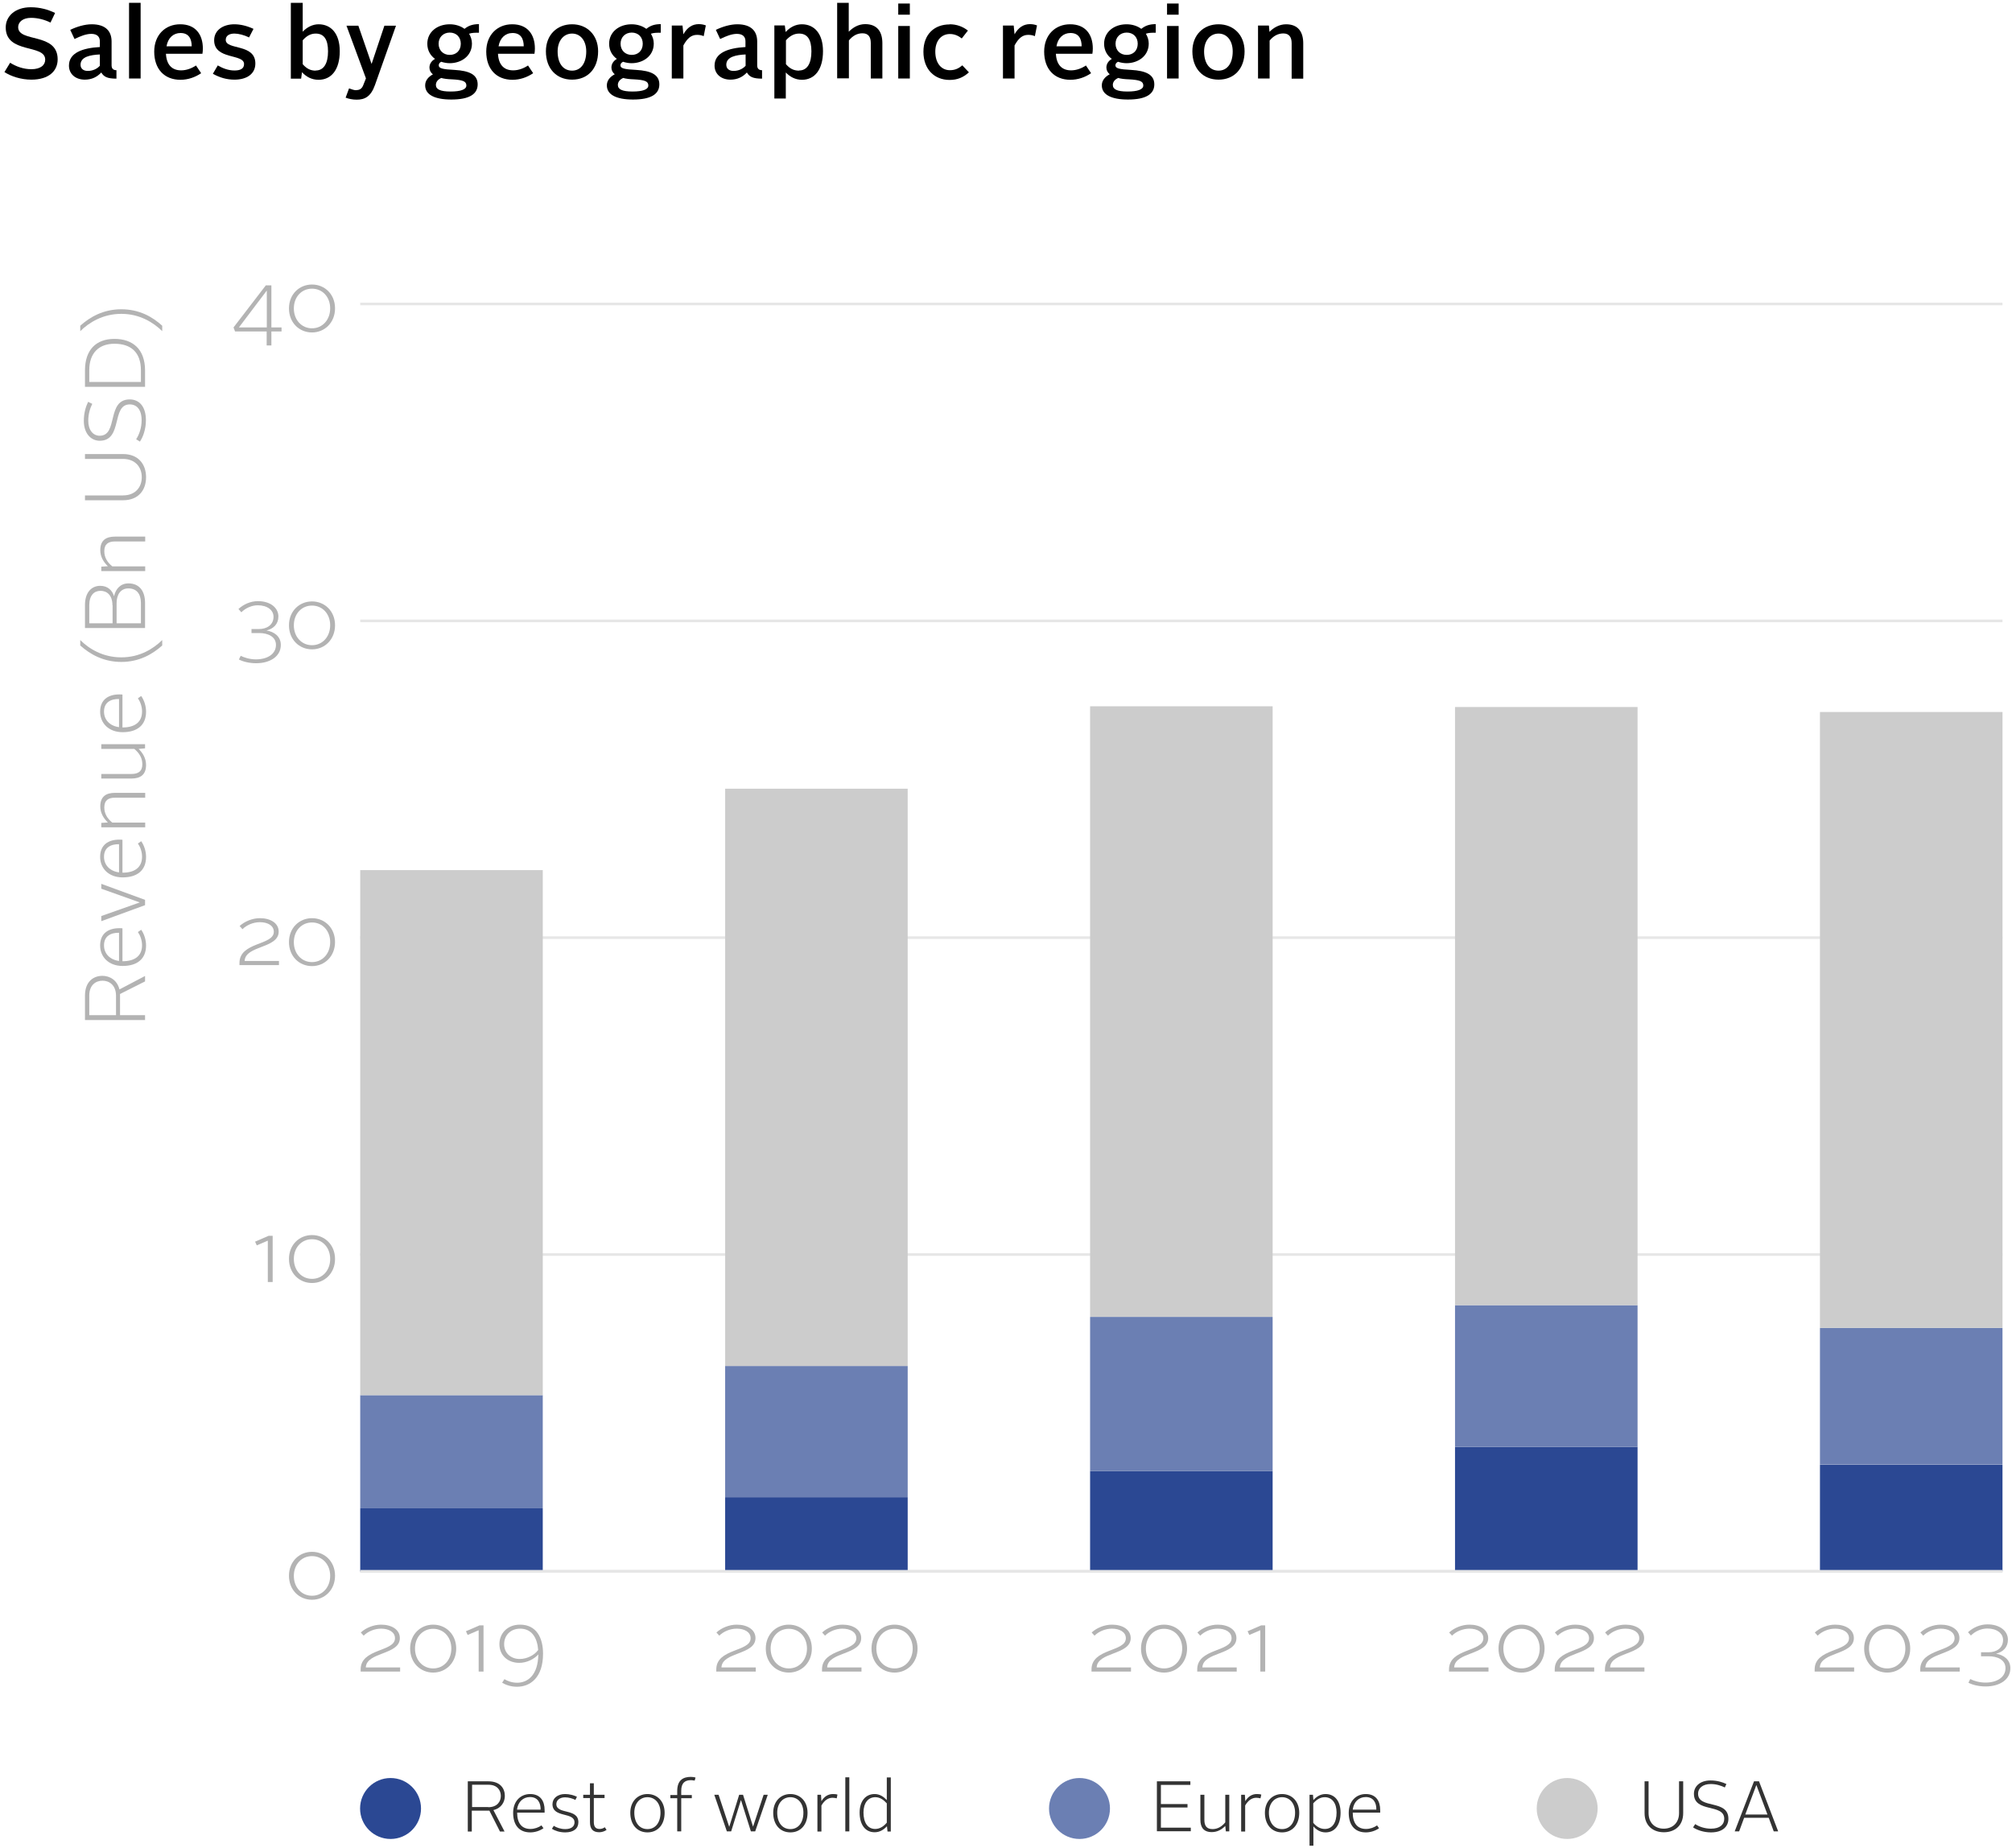 <?xml version="1.0" encoding="UTF-8"?><svg xmlns="http://www.w3.org/2000/svg" xmlns:xlink="http://www.w3.org/1999/xlink" width="331px" height="304px" viewBox="0 0 331 304" version="1.1"><title>ATMI24_RC_sales_region2-GLD</title><defs><rect id="path-1" x="0" y="0" width="30.03" height="10.379"/><rect id="path-3" x="0" y="0" width="30.03" height="18.616"/><rect id="path-5" x="0" y="0" width="30.03" height="86.371"/><rect id="path-7" x="0" y="0" width="30.03" height="12.191"/><rect id="path-9" x="0" y="0" width="30.03" height="21.581"/><rect id="path-11" x="0" y="0" width="30.03" height="94.961"/><rect id="path-13" x="0" y="0" width="30.03" height="16.474"/><rect id="path-15" x="0" y="0" width="30.03" height="25.37"/><rect id="path-17" x="0" y="0" width="30.03" height="100.421"/><rect id="path-19" x="0" y="0" width="30.03" height="20.475"/><rect id="path-21" x="0" y="0" width="30.03" height="23.299"/><rect id="path-23" x="0" y="0" width="30.03" height="98.398"/><rect id="path-25" x="0" y="0" width="30.03" height="17.557"/><rect id="path-27" x="0" y="0" width="30.03" height="22.452"/><rect id="path-29" x="0" y="0" width="30.03" height="101.316"/></defs><g id="Page-1" stroke="none" stroke-width="1" fill="none" fill-rule="evenodd"><g id="ATMI24_RC_sales_region2-GLD" transform="translate(0.73, 0.44)"><g id="Laag_1"><g id="Element_x5F_1_x5F_copy49" transform="translate(37.679, 46.363)"><g id="Group" transform="translate(-0, 0)"><g><line x1="20.852" y1="211.669" x2="291.027" y2="211.669" id="Path" stroke="#E6E6E6" stroke-width="0.43"/><g transform="translate(20.852, 2.024)" id="Path" stroke="#E6E6E6" stroke-width="0.43"><line x1="-1.67222296e-14" y1="157.54" x2="270.175" y2="157.54"/><line x1="-1.67222296e-14" y1="105.411" x2="270.175" y2="105.411"/><line x1="-1.67222296e-14" y1="53.306" x2="270.175" y2="53.306"/><line x1="-1.67222296e-14" y1="1.177" x2="270.175" y2="1.177"/></g><g transform="translate(20.852, 69.379)"><g transform="translate(0, 26.947)"><g transform="translate(0, 104.987)"><polygon id="Path" fill="#2B4893" fill-rule="nonzero" points="0 0 30.03 0 30.03 10.379 0 10.379"/><g id="Clipped"><mask id="mask-2" fill="white"></mask><g id="Rectangle"/><polygon id="Path" mask="url(#mask-2)" points="0 0 30.03 0 30.03 10.379 0 10.379"/></g></g><g transform="translate(0, 86.371)"><polygon id="Path" fill="#6B7FB3" fill-rule="nonzero" points="0 0 30.03 0 30.03 18.616 0 18.616"/><g id="Clipped"><mask id="mask-4" fill="white"></mask><g id="Rectangle"/><polygon id="Path" mask="url(#mask-4)" points="0 0 30.03 0 30.03 18.616 0 18.616"/></g></g><g><polygon id="Path" fill="#CCCCCC" fill-rule="nonzero" points="0 0 30.03 0 30.03 86.371 0 86.371"/><g id="Clipped"><mask id="mask-6" fill="white"></mask><g id="Rectangle"/><polygon id="Path" mask="url(#mask-6)" points="0 0 30.03 0 30.03 86.371 0 86.371"/></g></g></g><g transform="translate(60.036, 13.556)"><g transform="translate(0, 116.543)"><polygon id="Path" fill="#2B4893" fill-rule="nonzero" points="0 0 30.03 0 30.03 12.191 1.67222296e-14 12.191 1.67222296e-14 0"/><g id="Clipped"><mask id="mask-8" fill="white"></mask><g id="Rectangle"/><polygon id="Path" mask="url(#mask-8)" points="0 0 30.03 0 30.03 12.191 1.67222296e-14 12.191 1.67222296e-14 0"/></g></g><g transform="translate(0, 94.962)"><polygon id="Path" fill="#6B7FB3" fill-rule="nonzero" points="0 0 30.03 0 30.03 21.581 1.67222296e-14 21.581 1.67222296e-14 0"/><g id="Clipped"><mask id="mask-10" fill="white"></mask><g id="Rectangle"/><polygon id="Path" mask="url(#mask-10)" points="0 0 30.03 0 30.03 21.581 1.67222296e-14 21.581 1.67222296e-14 0"/></g></g><g><polygon id="Path" fill="#CCCCCC" fill-rule="nonzero" points="0 0 30.03 0 30.03 94.961 1.67222296e-14 94.961 1.67222296e-14 0"/><g id="Clipped"><mask id="mask-12" fill="white"></mask><g id="Rectangle"/><polygon id="Path" mask="url(#mask-12)" points="0 0 30.03 0 30.03 94.961 1.67222296e-14 94.961 1.67222296e-14 0"/></g></g></g><g transform="translate(120.073, 0)"><g transform="translate(0, 125.815)"><polygon id="Path" fill="#2B4893" fill-rule="nonzero" points="0 0 30.03 0 30.03 16.474 0 16.474"/><g id="Clipped"><mask id="mask-14" fill="white"></mask><g id="Rectangle"/><polygon id="Path" mask="url(#mask-14)" points="0 0 30.03 0 30.03 16.474 0 16.474"/></g></g><g transform="translate(0, 100.445)"><polygon id="Path" fill="#6B7FB3" fill-rule="nonzero" points="0 0 30.03 0 30.03 25.37 0 25.37"/><g id="Clipped"><mask id="mask-16" fill="white"></mask><g id="Rectangle"/><polygon id="Path" mask="url(#mask-16)" points="0 0 30.03 0 30.03 25.37 0 25.37"/></g></g><g><polygon id="Path" fill="#CCCCCC" fill-rule="nonzero" points="0 1.67222296e-14 30.03 1.67222296e-14 30.03 100.421 0 100.421"/><g id="Clipped" transform="translate(0, 0)"><mask id="mask-18" fill="white"></mask><g id="Rectangle"/><polygon id="Path" mask="url(#mask-18)" points="0 4.28441222e-31 30.03 4.28441222e-31 30.03 100.421 0 100.421"/></g></g></g><g transform="translate(180.109, 0.118)"><g transform="translate(0, 121.697)"><polygon id="Path" fill="#2B4893" fill-rule="nonzero" points="0 0 30.03 0 30.03 20.475 0 20.475"/><g id="Clipped"><mask id="mask-20" fill="white"></mask><g id="Rectangle"/><polygon id="Path" mask="url(#mask-20)" points="0 0 30.03 0 30.03 20.475 0 20.475"/></g></g><g transform="translate(0, 98.397)"><polygon id="Path" fill="#6B7FB3" fill-rule="nonzero" points="0 0 30.03 0 30.03 23.299 0 23.299"/><g id="Clipped"><mask id="mask-22" fill="white"></mask><g id="Rectangle"/><polygon id="Path" mask="url(#mask-22)" points="0 0 30.03 0 30.03 23.299 0 23.299"/></g></g><g><path d="M0,0 L30.03,0 L30.03,98.398 L0,98.398 C0,98.398 0,0 0,0 Z" id="Path" fill="#CCCCCC" fill-rule="nonzero"/><g id="Clipped"><mask id="mask-24" fill="white"></mask><g id="Rectangle"/><path d="M0,0 L30.03,0 L30.03,98.398 L0,98.398 C0,98.398 0,0 0,0 Z" id="Path" mask="url(#mask-24)"/></g></g></g><g transform="translate(240.145, 0.941)"><g transform="translate(0, 123.791)"><polygon id="Path" fill="#2B4893" fill-rule="nonzero" points="0 0 30.03 0 30.03 17.557 0 17.557"/><g id="Clipped"><mask id="mask-26" fill="white"></mask><g id="Rectangle"/><polygon id="Path" mask="url(#mask-26)" points="0 0 30.03 0 30.03 17.557 0 17.557"/></g></g><g transform="translate(0, 101.316)"><polygon id="Path" fill="#6B7FB3" fill-rule="nonzero" points="0 0 30.03 0 30.03 22.452 0 22.452"/><g id="Clipped"><mask id="mask-28" fill="white"></mask><g id="Rectangle"/><polygon id="Path" mask="url(#mask-28)" points="0 0 30.03 0 30.03 22.452 0 22.452"/></g></g><g><polygon id="Path" fill="#CCCCCC" fill-rule="nonzero" points="0 1.67222296e-14 30.03 1.67222296e-14 30.03 101.316 0 101.316"/><g id="Clipped" transform="translate(0, 0)"><mask id="mask-30" fill="white"></mask><g id="Rectangle"/><polygon id="Path" mask="url(#mask-30)" points="0 -2.645873e-30 30.03 -2.645873e-30 30.03 101.316 0 101.316"/></g></g></g></g><g><line x1="20.852" y1="212.187" x2="20.852" y2="3.201" id="Path" stroke-opacity="0" stroke="#CCCCCC" stroke-width="0.4"/><g id="gtext" transform="translate(9.131, 208.468)" fill="#B3B3B3" fill-rule="nonzero"><path d="M3.789,0 C5.884,0 7.578,1.6 7.578,3.93 C7.578,6.26 5.884,7.884 3.789,7.884 C1.694,7.884 0,6.284 0,3.93 C0,1.577 1.718,0 3.789,0 Z M3.789,7.225 C5.507,7.225 6.778,5.837 6.778,3.954 C6.778,2.071 5.507,0.706 3.789,0.706 C2.071,0.706 0.8,2.071 0.8,3.954 C0.8,5.837 2.071,7.225 3.789,7.225 Z" id="Shape"/></g><g id="gtext-2" transform="translate(3.554, 156.363)" fill="#B3B3B3" fill-rule="nonzero"><g id="Group" transform="translate(0, 0)"><polygon id="Path" points="2.095 7.719 2.095 0.918 0.282 1.694 0 1.083 2.236 0.118 2.895 0.118 2.895 7.719"/><path d="M9.367,0 C11.461,0 13.156,1.6 13.156,3.93 C13.156,6.26 11.461,7.884 9.367,7.884 C7.272,7.884 5.578,6.284 5.578,3.93 C5.578,1.577 7.296,0 9.367,0 Z M9.367,7.202 C11.085,7.202 12.356,5.813 12.356,3.93 C12.356,2.047 11.085,0.682 9.367,0.682 C7.649,0.682 6.378,2.047 6.378,3.93 C6.378,5.813 7.649,7.202 9.367,7.202 Z" id="Shape"/></g></g><g id="gtext-3" transform="translate(0.988, 104.234)" fill="#B3B3B3" fill-rule="nonzero"><g id="Group"><path d="M0,7.719 L0,7.413 C-0.047,3.86 5.649,4.519 5.649,2.236 C5.649,1.2 4.613,0.659 3.366,0.659 C2.26,0.659 1.177,1.13 0.495,1.812 L0.024,1.294 C0.824,0.541 2.118,0 3.366,0 C5.084,0 6.449,0.8 6.449,2.212 C6.449,5.013 0.965,4.448 0.848,7.037 L6.496,7.037 L6.496,7.719 L0.024,7.719 L0,7.719 Z" id="Path"/><path d="M11.932,3.34444591e-14 C14.027,3.34444591e-14 15.721,1.6 15.721,3.93 C15.721,6.26 14.027,7.884 11.932,7.884 C9.838,7.884 8.143,6.284 8.143,3.93 C8.143,1.577 9.861,3.34444591e-14 11.932,3.34444591e-14 Z M11.932,7.225 C13.65,7.225 14.921,5.837 14.921,3.954 C14.921,2.071 13.65,0.706 11.932,0.706 C10.214,0.706 8.943,2.071 8.943,3.954 C8.943,5.837 10.214,7.225 11.932,7.225 Z" id="Shape"/></g></g><g id="gtext-4" transform="translate(0.824, 52.082)" fill="#B3B3B3" fill-rule="nonzero"><g id="Group"><path d="M0.353,8.99 C0.965,9.296 1.883,9.579 2.871,9.579 C4.754,9.579 6.166,8.708 6.166,7.202 C6.166,5.813 4.801,5.248 3.412,5.248 L2.142,5.248 L2.142,4.589 L3.389,4.589 C4.636,4.589 5.766,3.93 5.766,2.565 C5.766,1.506 4.777,0.682 3.177,0.682 C2.165,0.682 1.153,1.153 0.471,1.836 L0,1.294 C0.8,0.541 1.977,0 3.201,0 C5.225,0 6.566,1.083 6.566,2.518 C6.566,3.766 5.766,4.542 4.613,4.825 C5.86,5.036 6.966,5.789 6.966,7.202 C6.966,9.131 5.154,10.214 2.895,10.214 C1.789,10.214 0.753,9.955 0.071,9.602 L0.377,8.967 L0.353,8.99 Z" id="Path"/><path d="M12.097,0.047 C14.191,0.047 15.886,1.647 15.886,3.977 C15.886,6.307 14.191,7.931 12.097,7.931 C10.002,7.931 8.308,6.331 8.308,3.977 C8.308,1.624 10.026,0.047 12.097,0.047 Z M12.097,7.249 C13.815,7.249 15.086,5.86 15.086,3.977 C15.086,2.095 13.815,0.73 12.097,0.73 C10.379,0.73 9.108,2.095 9.108,3.977 C9.108,5.86 10.379,7.249 12.097,7.249 Z" id="Shape"/></g></g><g id="gtext-5" fill="#B3B3B3" fill-rule="nonzero"><g id="Group"><path d="M0.024,7.037 L5.319,0.141 L6.237,0.141 L6.237,7.06 L7.908,7.06 L7.908,7.719 L6.237,7.719 L6.237,10.026 L5.46,10.026 L5.46,7.719 L0.259,7.719 L0,7.037 L0.024,7.037 Z M5.484,7.06 L5.484,0.988 L0.894,7.06 L5.484,7.06 Z" id="Shape"/><path d="M12.92,0 C15.015,0 16.709,1.6 16.709,3.93 C16.709,6.26 15.015,7.884 12.92,7.884 C10.826,7.884 9.131,6.284 9.131,3.93 C9.131,1.577 10.849,0 12.92,0 Z M12.92,7.202 C14.638,7.202 15.909,5.813 15.909,3.93 C15.909,2.047 14.638,0.682 12.92,0.682 C11.202,0.682 9.932,2.047 9.932,3.93 C9.932,5.813 11.202,7.202 12.92,7.202 Z" id="Shape"/></g></g></g><line x1="20.852" y1="211.669" x2="291.027" y2="211.669" id="Path" stroke="#E6E6E6" stroke-width="0.43"/><g transform="translate(20.922, 220.4)" fill="#B3B3B3" fill-rule="nonzero"><g id="Group" transform="translate(0, 0.047)"><path d="M0,7.719 L0,7.413 C-0.047,3.86 5.649,4.519 5.649,2.236 C5.649,1.2 4.613,0.659 3.366,0.659 C2.26,0.659 1.177,1.13 0.495,1.812 L0.024,1.294 C0.824,0.541 2.118,3.34444591e-14 3.366,3.34444591e-14 C5.084,3.34444591e-14 6.449,0.8 6.449,2.212 C6.449,5.013 0.965,4.448 0.848,7.037 L6.496,7.037 L6.496,7.719 L0.024,7.719 L0,7.719 Z" id="Path"/><path d="M11.932,0 C14.027,0 15.721,1.6 15.721,3.93 C15.721,6.26 14.027,7.884 11.932,7.884 C9.838,7.884 8.143,6.284 8.143,3.93 C8.143,1.577 9.861,0 11.932,0 L11.932,0 Z M11.932,7.202 C13.65,7.202 14.921,5.813 14.921,3.93 C14.921,2.047 13.65,0.682 11.932,0.682 C10.214,0.682 8.943,2.047 8.943,3.93 C8.943,5.813 10.214,7.202 11.932,7.202 Z" id="Shape"/><polygon id="Path" points="19.416 7.719 19.416 0.918 17.604 1.694 17.322 1.083 19.557 0.118 20.216 0.118 20.216 7.719"/><path d="M23.652,8.967 C24.123,9.249 24.853,9.555 25.747,9.555 C27.489,9.555 29.183,8.308 29.23,4.895 C28.548,5.672 27.324,6.284 26.1,6.284 C24.217,6.284 22.829,5.06 22.829,3.201 C22.829,1.506 24.076,0 26.218,0 C28.924,0 30.007,2.165 30.007,4.777 C30.007,8.731 27.889,10.214 25.723,10.214 C24.711,10.214 23.864,9.908 23.276,9.555 L23.652,8.967 L23.652,8.967 Z M29.207,4.189 C29.065,2.189 28.171,0.659 26.241,0.659 C24.57,0.659 23.605,1.859 23.605,3.201 C23.605,4.66 24.688,5.648 26.171,5.648 C27.394,5.648 28.618,4.989 29.183,4.189 L29.207,4.189 Z" id="Shape"/></g><g id="Group" transform="translate(58.507, 0.047)"><path d="M0,7.719 L0,7.413 C-0.047,3.86 5.649,4.519 5.649,2.236 C5.649,1.2 4.613,0.659 3.366,0.659 C2.26,0.659 1.177,1.13 0.495,1.812 L0.024,1.294 C0.824,0.541 2.118,3.34444591e-14 3.366,3.34444591e-14 C5.084,3.34444591e-14 6.449,0.8 6.449,2.212 C6.449,5.013 0.965,4.448 0.848,7.037 L6.496,7.037 L6.496,7.719 L0.024,7.719 L0,7.719 Z" id="Path"/><path d="M11.932,0 C14.027,0 15.721,1.6 15.721,3.93 C15.721,6.26 14.027,7.884 11.932,7.884 C9.838,7.884 8.143,6.284 8.143,3.93 C8.143,1.577 9.861,0 11.932,0 L11.932,0 Z M11.932,7.202 C13.65,7.202 14.921,5.813 14.921,3.93 C14.921,2.047 13.65,0.682 11.932,0.682 C10.214,0.682 8.943,2.047 8.943,3.93 C8.943,5.813 10.214,7.202 11.932,7.202 Z" id="Shape"/><path d="M17.392,7.719 L17.392,7.413 C17.345,3.86 23.041,4.519 23.041,2.236 C23.041,1.2 22.005,0.659 20.758,0.659 C19.652,0.659 18.569,1.13 17.886,1.812 L17.416,1.294 C18.216,0.541 19.51,3.34444591e-14 20.758,3.34444591e-14 C22.476,3.34444591e-14 23.841,0.8 23.841,2.212 C23.841,5.013 18.357,4.448 18.239,7.037 L23.888,7.037 L23.888,7.719 L17.416,7.719 L17.392,7.719 Z" id="Path"/><path d="M29.324,0 C31.419,0 33.113,1.6 33.113,3.93 C33.113,6.26 31.419,7.884 29.324,7.884 C27.23,7.884 25.535,6.284 25.535,3.93 C25.535,1.577 27.253,0 29.324,0 L29.324,0 Z M29.324,7.202 C31.042,7.202 32.313,5.813 32.313,3.93 C32.313,2.047 31.042,0.682 29.324,0.682 C27.606,0.682 26.335,2.047 26.335,3.93 C26.335,5.813 27.606,7.202 29.324,7.202 Z" id="Shape"/></g><g id="Group" transform="translate(120.237, 0.047)"><path d="M0,7.719 L0,7.413 C-0.047,3.86 5.649,4.519 5.649,2.236 C5.649,1.2 4.613,0.659 3.366,0.659 C2.26,0.659 1.177,1.13 0.495,1.812 L0.024,1.294 C0.824,0.541 2.118,3.34444591e-14 3.366,3.34444591e-14 C5.084,3.34444591e-14 6.449,0.8 6.449,2.212 C6.449,5.013 0.965,4.448 0.848,7.037 L6.496,7.037 L6.496,7.719 L0.024,7.719 L0,7.719 Z" id="Path"/><path d="M11.932,0 C14.027,0 15.721,1.6 15.721,3.93 C15.721,6.26 14.027,7.884 11.932,7.884 C9.838,7.884 8.143,6.284 8.143,3.93 C8.143,1.577 9.861,0 11.932,0 L11.932,0 Z M11.932,7.202 C13.65,7.202 14.921,5.813 14.921,3.93 C14.921,2.047 13.65,0.682 11.932,0.682 C10.214,0.682 8.943,2.047 8.943,3.93 C8.943,5.813 10.214,7.202 11.932,7.202 Z" id="Shape"/><path d="M17.392,7.719 L17.392,7.413 C17.345,3.86 23.041,4.519 23.041,2.236 C23.041,1.2 22.005,0.659 20.758,0.659 C19.652,0.659 18.569,1.13 17.886,1.812 L17.416,1.294 C18.216,0.541 19.51,3.34444591e-14 20.758,3.34444591e-14 C22.476,3.34444591e-14 23.841,0.8 23.841,2.212 C23.841,5.013 18.357,4.448 18.239,7.037 L23.888,7.037 L23.888,7.719 L17.416,7.719 L17.392,7.719 Z" id="Path"/><polygon id="Path" points="27.771 7.719 27.771 0.918 25.959 1.694 25.676 1.083 27.912 0.118 28.571 0.118 28.571 7.719"/></g><g id="Group" transform="translate(179.05, 0.047)"><path d="M0,7.719 L0,7.413 C-0.047,3.86 5.649,4.519 5.649,2.236 C5.649,1.2 4.613,0.659 3.366,0.659 C2.26,0.659 1.177,1.13 0.495,1.812 L0.024,1.294 C0.824,0.541 2.118,3.34444591e-14 3.366,3.34444591e-14 C5.084,3.34444591e-14 6.449,0.8 6.449,2.212 C6.449,5.013 0.965,4.448 0.848,7.037 L6.496,7.037 L6.496,7.719 L0.024,7.719 L0,7.719 Z" id="Path"/><path d="M11.932,0 C14.027,0 15.721,1.6 15.721,3.93 C15.721,6.26 14.027,7.884 11.932,7.884 C9.838,7.884 8.143,6.284 8.143,3.93 C8.143,1.577 9.861,0 11.932,0 L11.932,0 Z M11.932,7.202 C13.65,7.202 14.921,5.813 14.921,3.93 C14.921,2.047 13.65,0.682 11.932,0.682 C10.214,0.682 8.943,2.047 8.943,3.93 C8.943,5.813 10.214,7.202 11.932,7.202 Z" id="Shape"/><path d="M17.392,7.719 L17.392,7.413 C17.345,3.86 23.041,4.519 23.041,2.236 C23.041,1.2 22.005,0.659 20.758,0.659 C19.652,0.659 18.569,1.13 17.886,1.812 L17.416,1.294 C18.216,0.541 19.51,3.34444591e-14 20.758,3.34444591e-14 C22.476,3.34444591e-14 23.841,0.8 23.841,2.212 C23.841,5.013 18.357,4.448 18.239,7.037 L23.888,7.037 L23.888,7.719 L17.416,7.719 L17.392,7.719 Z" id="Path"/><path d="M25.653,7.719 L25.653,7.413 C25.606,3.86 31.301,4.519 31.301,2.236 C31.301,1.2 30.266,0.659 29.018,0.659 C27.912,0.659 26.83,1.13 26.147,1.812 L25.676,1.294 C26.477,0.541 27.771,3.34444591e-14 29.018,3.34444591e-14 C30.736,3.34444591e-14 32.101,0.8 32.101,2.212 C32.101,5.013 26.618,4.448 26.5,7.037 L32.148,7.037 L32.148,7.719 L25.676,7.719 L25.653,7.719 Z" id="Path"/></g><g id="Group" transform="translate(239.204, -0)"><path d="M0,7.766 L0,7.46 C-0.047,3.907 5.649,4.566 5.649,2.283 C5.649,1.247 4.613,0.706 3.366,0.706 C2.26,0.706 1.177,1.177 0.495,1.859 L0.024,1.341 C0.824,0.588 2.118,0.047 3.366,0.047 C5.084,0.047 6.449,0.847 6.449,2.259 C6.449,5.06 0.965,4.495 0.848,7.084 L6.496,7.084 L6.496,7.766 L0.024,7.766 L0,7.766 Z" id="Path"/><path d="M11.932,0.047 C14.027,0.047 15.721,1.647 15.721,3.977 C15.721,6.307 14.027,7.931 11.932,7.931 C9.838,7.931 8.143,6.331 8.143,3.977 C8.143,1.624 9.861,0.047 11.932,0.047 L11.932,0.047 Z M11.932,7.249 C13.65,7.249 14.921,5.86 14.921,3.977 C14.921,2.095 13.65,0.73 11.932,0.73 C10.214,0.73 8.943,2.095 8.943,3.977 C8.943,5.86 10.214,7.249 11.932,7.249 Z" id="Shape"/><path d="M17.369,7.766 L17.369,7.46 C17.322,3.907 23.017,4.566 23.017,2.283 C23.017,1.247 21.981,0.706 20.734,0.706 C19.628,0.706 18.545,1.177 17.863,1.859 L17.392,1.341 C18.192,0.588 19.487,0.047 20.734,0.047 C22.452,0.047 23.817,0.847 23.817,2.259 C23.817,5.06 18.334,4.495 18.216,7.084 L23.864,7.084 L23.864,7.766 L17.392,7.766 L17.369,7.766 Z" id="Path"/><path d="M25.582,8.99 C26.194,9.296 27.112,9.579 28.1,9.579 C29.983,9.579 31.395,8.708 31.395,7.202 C31.395,5.813 30.03,5.248 28.642,5.248 L27.371,5.248 L27.371,4.589 L28.618,4.589 C29.866,4.589 30.995,3.93 30.995,2.565 C30.995,1.506 30.007,0.682 28.406,0.682 C27.394,0.682 26.382,1.153 25.7,1.836 L25.229,1.294 C26.029,0.541 27.206,0 28.43,0 C30.454,0 31.795,1.083 31.795,2.518 C31.795,3.766 30.995,4.542 29.842,4.825 C31.089,5.036 32.195,5.789 32.195,7.202 C32.195,9.131 30.383,10.214 28.124,10.214 C27.018,10.214 25.982,9.955 25.3,9.602 L25.606,8.967 L25.582,8.99 Z" id="Path"/></g></g></g><g transform="translate(20.828, 245.488)" fill-rule="nonzero"><g><circle id="Oval" fill="#2B4893" cx="5.013" cy="5.201" r="5.013"/><g id="Group" transform="translate(17.721, 0)" fill="#333333"><path d="M0.024,0.73 L3.365,0.73 C5.366,0.73 6.095,1.93 6.095,3.13 C6.095,4.119 5.531,5.154 4.213,5.46 L6.048,8.99 L5.295,8.99 L3.554,5.554 L0.659,5.554 L0.659,8.99 L0,8.99 L0,0.753 L0.024,0.73 Z M3.365,4.989 C4.872,4.989 5.436,4.024 5.436,3.13 C5.436,2.236 4.872,1.294 3.389,1.294 L0.706,1.294 L0.706,4.966 L3.365,4.966 L3.365,4.989 Z" id="Shape"/><path d="M10.261,2.824 C11.932,2.824 12.638,3.954 12.638,5.46 C12.638,5.578 12.638,5.766 12.638,5.884 L8.119,5.884 C8.119,7.578 8.849,8.567 10.308,8.567 C10.991,8.567 11.673,8.308 12.12,7.978 L12.45,8.449 C11.885,8.849 11.085,9.131 10.285,9.131 C8.449,9.131 7.46,7.931 7.46,5.907 C7.46,4.024 8.661,2.824 10.261,2.824 L10.261,2.824 Z M8.119,5.389 L11.979,5.389 C12.003,4.26 11.508,3.318 10.237,3.318 C9.108,3.318 8.261,4.095 8.096,5.389 L8.119,5.389 Z" id="Shape"/><path d="M14.144,8.049 C14.568,8.331 15.274,8.59 16.027,8.59 C17.039,8.59 17.557,8.143 17.557,7.484 C17.557,5.719 13.932,6.801 13.932,4.495 C13.932,3.507 14.78,2.824 16.003,2.824 C16.709,2.824 17.415,3.012 17.957,3.271 L17.698,3.789 C17.251,3.554 16.592,3.365 16.003,3.365 C15.133,3.365 14.568,3.836 14.568,4.472 C14.568,6.237 18.192,5.107 18.192,7.46 C18.192,8.496 17.415,9.131 16.027,9.131 C15.133,9.131 14.356,8.872 13.838,8.543 L14.144,8.049 L14.144,8.049 Z" id="Path"/><path d="M20.098,3.483 L18.992,3.483 L18.992,2.942 L20.098,2.942 L20.098,1.059 L20.734,1.059 L20.734,2.942 L22.499,2.942 L22.499,3.483 L20.734,3.483 L20.734,7.437 C20.734,8.143 20.993,8.567 21.675,8.567 C21.981,8.567 22.287,8.472 22.546,8.284 L22.828,8.731 C22.499,8.943 22.075,9.108 21.628,9.108 C20.546,9.108 20.098,8.519 20.098,7.437 L20.098,3.483 L20.098,3.483 Z" id="Path"/><path d="M29.559,2.824 C31.183,2.824 32.383,4.024 32.383,5.907 C32.383,7.884 31.23,9.131 29.559,9.131 C27.888,9.131 26.735,7.884 26.735,5.907 C26.735,4.048 27.935,2.824 29.559,2.824 Z M29.559,8.59 C30.854,8.59 31.701,7.531 31.701,5.884 C31.701,4.354 30.807,3.342 29.559,3.342 C28.312,3.342 27.394,4.354 27.394,5.884 C27.394,7.531 28.241,8.59 29.559,8.59 Z" id="Shape"/><path d="M34.454,3.507 L33.325,3.507 L33.325,2.989 L34.454,2.989 L34.454,2.33 C34.454,0.588 35.372,0 36.69,0 C36.949,0 37.302,0.047 37.467,0.118 L37.326,0.612 C37.184,0.588 36.902,0.541 36.714,0.541 C35.725,0.541 35.113,0.988 35.113,2.306 L35.113,2.989 L36.855,2.989 L36.855,3.507 L35.113,3.507 L35.113,8.967 L34.454,8.967 L34.454,3.507 Z" id="Path"/><polygon id="Path" points="40.573 2.942 41.256 2.942 42.997 8.19 43.021 8.19 44.645 2.942 45.28 2.942 46.928 8.19 46.928 8.19 48.669 2.942 49.352 2.942 47.281 8.967 46.575 8.967 44.951 3.836 44.927 3.836 43.327 8.967 42.621 8.967 40.55 2.942"/><path d="M53.07,2.824 C54.694,2.824 55.894,4.024 55.894,5.907 C55.894,7.884 54.741,9.131 53.07,9.131 C51.399,9.131 50.246,7.884 50.246,5.907 C50.246,4.048 51.446,2.824 53.07,2.824 Z M53.07,8.59 C54.365,8.59 55.212,7.531 55.212,5.884 C55.212,4.354 54.318,3.342 53.07,3.342 C51.823,3.342 50.905,4.354 50.905,5.884 C50.905,7.531 51.752,8.59 53.07,8.59 Z" id="Shape"/><path d="M57.518,2.942 L58.107,2.942 L58.177,4.001 C58.648,3.201 59.307,2.824 60.083,2.824 C60.366,2.824 60.625,2.848 60.813,2.918 L60.695,3.53 C60.507,3.483 60.272,3.436 60.013,3.436 C59.283,3.436 58.671,3.86 58.177,4.707 L58.177,8.99 L57.518,8.99 L57.518,2.965 L57.518,2.942 Z" id="Path"/><polygon id="Path" points="62.107 0.071 62.766 0.071 62.766 8.967 62.107 8.967"/><path d="M64.461,5.884 C64.461,3.977 65.449,2.824 66.932,2.824 C67.779,2.824 68.415,3.271 68.932,3.813 L68.932,0.094 L69.591,0.094 L69.591,8.99 L69.05,8.99 L68.956,8.119 C68.415,8.708 67.756,9.108 66.932,9.108 C65.379,9.108 64.461,7.861 64.461,5.86 L64.461,5.884 Z M68.932,7.555 L68.932,4.354 C68.391,3.766 67.803,3.342 67.05,3.342 C65.849,3.342 65.096,4.307 65.096,5.86 C65.096,7.507 65.779,8.567 67.026,8.567 C67.756,8.567 68.391,8.166 68.909,7.555 L68.932,7.555 Z" id="Shape"/></g></g><g transform="translate(113.342, 0.188)"><circle id="Oval" fill="#6B7FB3" cx="5.013" cy="5.013" r="5.013"/><g id="Group" transform="translate(17.745, 0.518)" fill="#333333"><polygon id="Path" points="0 0.024 5.507 0.024 5.507 0.612 0.659 0.612 0.659 3.766 5.036 3.766 5.036 4.33 0.659 4.33 0.659 7.649 5.578 7.649 5.578 8.237 0 8.237 0 0"/><path d="M7.178,2.236 L7.813,2.236 L7.813,6.401 C7.813,7.272 8.143,7.884 9.155,7.884 C10.002,7.884 10.685,7.46 11.249,6.778 L11.249,2.236 L11.908,2.236 L11.908,8.261 L11.344,8.261 L11.249,7.366 C10.708,7.931 9.955,8.378 9.037,8.378 C7.672,8.378 7.154,7.578 7.154,6.354 L7.154,2.212 L7.178,2.236 Z" id="Path"/><path d="M13.885,2.236 L14.474,2.236 L14.544,3.295 C15.015,2.495 15.674,2.118 16.451,2.118 C16.733,2.118 16.992,2.142 17.18,2.212 L17.039,2.824 C16.851,2.777 16.615,2.73 16.356,2.73 C15.627,2.73 15.015,3.154 14.521,4.001 L14.521,8.284 L13.862,8.284 L13.862,2.259 L13.885,2.236 Z" id="Path"/><path d="M20.593,2.118 C22.217,2.118 23.417,3.318 23.417,5.201 C23.417,7.178 22.264,8.425 20.593,8.425 C18.922,8.425 17.769,7.178 17.769,5.201 C17.769,3.342 18.969,2.118 20.593,2.118 Z M20.593,7.884 C21.887,7.884 22.734,6.825 22.734,5.178 C22.734,3.648 21.84,2.636 20.593,2.636 C19.345,2.636 18.427,3.648 18.427,5.178 C18.427,6.825 19.275,7.884 20.593,7.884 Z" id="Shape"/><path d="M25.747,10.614 L25.111,10.614 L25.111,2.236 L25.676,2.236 L25.747,3.107 C26.264,2.542 26.9,2.118 27.747,2.118 C29.253,2.118 30.218,3.271 30.218,5.178 C30.218,7.178 29.3,8.425 27.747,8.425 C26.923,8.425 26.264,8.025 25.747,7.437 L25.747,10.638 L25.747,10.614 Z M27.629,7.861 C28.877,7.861 29.559,6.801 29.559,5.154 C29.559,3.601 28.806,2.636 27.606,2.636 C26.853,2.636 26.241,3.059 25.723,3.648 L25.723,6.849 C26.241,7.484 26.9,7.861 27.606,7.861 L27.629,7.861 Z" id="Shape"/><path d="M34.36,2.118 C36.031,2.118 36.737,3.248 36.737,4.754 C36.737,4.872 36.737,5.06 36.737,5.178 L32.219,5.178 C32.219,6.872 32.948,7.861 34.407,7.861 C35.09,7.861 35.772,7.602 36.22,7.272 L36.549,7.743 C35.984,8.143 35.184,8.425 34.384,8.425 C32.548,8.425 31.56,7.225 31.56,5.201 C31.56,3.318 32.76,2.118 34.36,2.118 L34.36,2.118 Z M32.242,4.683 L36.102,4.683 C36.125,3.554 35.631,2.612 34.36,2.612 C33.231,2.612 32.383,3.389 32.219,4.683 L32.242,4.683 Z" id="Shape"/></g></g><g transform="translate(193.571, 0.188)"><circle id="Oval" fill="#CCCCCC" cx="5.013" cy="5.013" r="5.013"/><g id="Group" transform="translate(17.721, 0.4)" fill="#333333"><path d="M0,0.141 L0.682,0.141 L0.682,5.366 C0.682,7.037 1.789,7.931 3.177,7.931 C4.566,7.931 5.695,7.037 5.695,5.366 L5.695,0.141 L6.378,0.141 L6.378,5.366 C6.378,7.46 4.966,8.519 3.201,8.519 C1.436,8.519 0.024,7.46 0.024,5.366 L0.024,0.141 L0,0.141 Z" id="Path"/><path d="M8.355,7.178 C8.943,7.578 9.884,7.931 10.944,7.931 C12.426,7.931 13.132,7.249 13.132,6.307 C13.132,3.742 8.143,5.389 8.143,2.189 C8.143,0.965 9.155,0 10.873,0 C11.979,0 12.85,0.282 13.485,0.588 L13.226,1.153 C12.638,0.871 11.861,0.588 10.896,0.588 C9.602,0.588 8.825,1.271 8.825,2.165 C8.825,4.754 13.815,3.059 13.815,6.307 C13.815,7.578 12.873,8.543 10.944,8.543 C9.72,8.543 8.637,8.143 8.002,7.719 L8.355,7.178 L8.355,7.178 Z" id="Path"/><path d="M18.004,0.141 L18.851,0.141 L22.005,8.378 L21.275,8.378 L20.451,6.142 L16.404,6.142 L15.58,8.378 L14.85,8.378 L18.027,0.141 L18.004,0.141 Z M16.615,5.601 L20.24,5.601 L18.427,0.777 L18.404,0.777 L16.592,5.601 L16.615,5.601 Z" id="Shape"/></g></g></g></g></g><g id="Group" fill="#000000" fill-rule="nonzero"><path d="M0.941,9.884 C1.953,10.52 3.154,10.944 4.424,10.944 C5.931,10.944 6.707,10.285 6.707,9.367 C6.707,6.754 0.212,8.472 0.212,4.071 C0.212,2.236 1.742,0.753 4.33,0.753 C5.837,0.753 7.178,1.13 8.331,1.694 L7.578,3.271 C6.613,2.801 5.507,2.495 4.377,2.495 C3.036,2.495 2.259,3.177 2.259,4.024 C2.259,6.613 8.755,4.848 8.755,9.32 C8.755,11.226 7.319,12.662 4.424,12.662 C2.73,12.662 1.083,12.12 -6.27083608e-15,11.414 L0.965,9.837 L0.941,9.884 Z" id="Path"/><path d="M15.697,7.319 L15.697,6.354 C15.697,5.625 15.274,5.131 14.285,5.131 C13.438,5.131 12.497,5.507 11.532,5.978 L10.826,4.472 C11.885,3.954 13.203,3.554 14.356,3.554 C16.686,3.554 17.627,4.73 17.627,6.378 L17.627,10.308 C17.627,10.873 17.933,11.108 18.427,11.108 L18.427,12.497 C16.968,12.497 16.356,12.214 15.933,11.485 C15.25,12.214 14.38,12.662 13.226,12.662 C11.673,12.662 10.614,11.72 10.614,10.355 C10.614,8.237 12.85,7.46 15.697,7.296 L15.697,7.319 Z M13.697,11.226 C14.568,11.226 15.25,10.873 15.697,10.379 L15.697,8.519 C14.191,8.59 12.52,8.872 12.52,10.214 C12.52,10.849 12.991,11.226 13.697,11.226 Z" id="Shape"/><polygon id="Path" points="20.499 0.024 22.405 0.024 22.405 12.473 20.499 12.473"/><path d="M28.924,3.554 C31.442,3.554 32.642,5.248 32.642,7.531 C32.642,7.79 32.619,8.19 32.572,8.402 L26.57,8.402 C26.665,10.19 27.535,11.132 29.065,11.132 C29.959,11.132 30.807,10.802 31.513,10.332 L32.36,11.602 C31.348,12.285 30.195,12.685 28.947,12.685 C26.335,12.685 24.641,10.944 24.641,8.049 C24.641,5.295 26.476,3.554 28.9,3.554 L28.924,3.554 Z M26.665,7.178 L30.807,7.178 C30.807,5.954 30.336,4.989 28.971,4.989 C27.794,4.989 26.9,5.789 26.665,7.178 Z" id="Shape"/><path d="M35.113,10.332 C35.914,10.802 36.855,11.155 37.843,11.155 C38.832,11.155 39.42,10.849 39.42,10.096 C39.42,8.355 34.501,9.437 34.501,6.19 C34.501,4.495 36.008,3.554 37.82,3.554 C38.785,3.554 39.844,3.789 40.973,4.307 L40.244,5.719 C39.444,5.319 38.502,5.083 37.843,5.083 C37.02,5.083 36.408,5.413 36.408,6.119 C36.408,7.837 41.279,6.684 41.279,10.002 C41.279,11.744 39.844,12.662 37.843,12.662 C36.525,12.662 35.396,12.309 34.29,11.697 L35.09,10.332 L35.113,10.332 Z" id="Path"/><path d="M47.139,0.024 L49.069,0.024 L49.069,4.777 C49.752,4.048 50.693,3.554 51.682,3.554 C53.753,3.554 55.165,5.107 55.165,7.978 C55.165,11.038 53.776,12.685 51.682,12.685 C50.505,12.685 49.634,12.167 48.952,11.438 L48.81,12.497 L47.116,12.497 L47.116,0.047 L47.139,0.024 Z M51.211,11.155 C52.552,11.155 53.235,9.979 53.235,8.002 C53.235,6.025 52.552,5.083 51.211,5.083 C50.387,5.083 49.705,5.46 49.069,6.19 L49.069,10.12 C49.728,10.873 50.364,11.179 51.211,11.179 L51.211,11.155 Z" id="Shape"/><path d="M57.871,14.38 C58.46,14.38 58.836,14.144 59.071,13.462 L59.472,12.45 L56.271,3.789 L58.224,3.789 L60.389,10.049 L60.413,10.049 L62.507,3.789 L64.414,3.789 L60.954,13.556 C60.272,15.462 59.283,15.956 57.942,15.956 C57.283,15.956 56.624,15.815 56.13,15.627 L56.694,14.097 C57.095,14.238 57.495,14.403 57.871,14.403 L57.871,14.38 Z" id="Path"/><path d="M70.486,11.791 C70.109,11.485 69.921,11.108 69.921,10.661 C69.921,10.026 70.321,9.531 70.839,9.249 C70.086,8.708 69.568,7.861 69.568,6.754 C69.568,4.825 71.192,3.554 73.263,3.554 C74.204,3.554 75.051,3.836 75.687,4.307 C76.275,3.836 76.934,3.53 78.064,3.53 L78.064,4.942 C77.428,4.942 76.911,4.942 76.44,5.107 C76.722,5.578 76.911,6.119 76.911,6.731 C76.911,8.802 75.122,9.955 73.263,9.955 C72.769,9.955 72.298,9.861 71.851,9.72 C71.592,9.861 71.451,10.049 71.451,10.308 C71.451,10.802 72.062,10.967 74.063,11.061 C76.463,11.202 77.852,11.814 77.852,13.438 C77.852,15.062 76.44,15.933 73.522,15.933 C70.768,15.933 69.215,15.133 69.215,13.603 C69.215,12.803 69.733,12.191 70.533,11.767 L70.486,11.791 Z M71.827,12.403 C71.309,12.638 70.98,13.038 70.98,13.532 C70.98,14.262 71.709,14.615 73.38,14.615 C75.051,14.615 75.993,14.285 75.993,13.626 C75.993,12.92 75.381,12.709 73.663,12.614 C72.933,12.591 72.321,12.52 71.827,12.379 L71.827,12.403 Z M75.075,6.754 C75.075,5.648 74.322,4.919 73.263,4.919 C72.204,4.919 71.427,5.672 71.427,6.754 C71.427,7.837 72.18,8.59 73.263,8.59 C74.345,8.59 75.075,7.861 75.075,6.754 Z" id="Shape"/><path d="M83.547,3.554 C86.065,3.554 87.266,5.248 87.266,7.531 C87.266,7.79 87.242,8.19 87.195,8.402 L81.194,8.402 C81.288,10.19 82.159,11.132 83.688,11.132 C84.583,11.132 85.43,10.802 86.136,10.332 L86.983,11.602 C85.971,12.285 84.818,12.685 83.571,12.685 C80.958,12.685 79.264,10.944 79.264,8.049 C79.264,5.295 81.1,3.554 83.524,3.554 L83.547,3.554 Z M81.288,7.178 L85.43,7.178 C85.43,5.954 84.959,4.989 83.594,4.989 C82.418,4.989 81.523,5.789 81.288,7.178 Z" id="Shape"/><path d="M93.385,3.554 C95.832,3.554 97.668,5.295 97.668,8.002 C97.668,10.896 95.926,12.662 93.385,12.662 C90.843,12.662 89.078,10.873 89.078,8.002 C89.078,5.295 90.914,3.554 93.385,3.554 Z M93.385,11.179 C94.844,11.179 95.715,9.932 95.715,8.025 C95.715,6.26 94.773,5.083 93.385,5.083 C91.996,5.083 91.008,6.26 91.008,8.025 C91.008,9.932 91.878,11.179 93.385,11.179 Z" id="Shape"/><path d="M100.421,11.791 C100.045,11.485 99.857,11.108 99.857,10.661 C99.857,10.026 100.257,9.531 100.751,9.249 C99.998,8.708 99.48,7.861 99.48,6.754 C99.48,4.825 101.104,3.554 103.175,3.554 C104.116,3.554 104.964,3.836 105.599,4.307 C106.187,3.836 106.846,3.53 107.976,3.53 L107.976,4.942 C107.341,4.942 106.823,4.942 106.352,5.107 C106.635,5.578 106.823,6.119 106.823,6.731 C106.823,8.802 105.034,9.955 103.175,9.955 C102.681,9.955 102.21,9.861 101.763,9.72 C101.504,9.861 101.339,10.049 101.339,10.308 C101.339,10.802 101.951,10.967 103.952,11.061 C106.329,11.202 107.741,11.814 107.741,13.438 C107.741,15.062 106.329,15.933 103.41,15.933 C100.657,15.933 99.104,15.133 99.104,13.603 C99.104,12.803 99.621,12.191 100.421,11.767 L100.421,11.791 Z M101.763,12.403 C101.245,12.638 100.916,13.038 100.916,13.532 C100.916,14.262 101.645,14.615 103.316,14.615 C104.987,14.615 105.929,14.285 105.929,13.626 C105.929,12.92 105.317,12.709 103.599,12.614 C102.869,12.591 102.257,12.52 101.763,12.379 L101.763,12.403 Z M105.011,6.754 C105.011,5.648 104.258,4.919 103.199,4.919 C102.139,4.919 101.363,5.672 101.363,6.754 C101.363,7.837 102.116,8.59 103.199,8.59 C104.281,8.59 105.011,7.861 105.011,6.754 Z" id="Shape"/><path d="M109.812,3.766 L111.553,3.766 L111.694,5.201 C112.33,4.071 113.177,3.53 114.236,3.53 C114.707,3.53 115.083,3.624 115.389,3.742 L115.036,5.507 C114.707,5.366 114.377,5.295 113.93,5.295 C112.965,5.295 112.306,5.907 111.694,7.037 L111.694,12.473 L109.788,12.473 L109.788,3.742 L109.812,3.766 Z" id="Path"/><path d="M121.908,7.319 L121.908,6.354 C121.908,5.625 121.485,5.131 120.496,5.131 C119.649,5.131 118.708,5.507 117.743,5.978 L117.037,4.472 C118.096,3.954 119.414,3.554 120.567,3.554 C122.897,3.554 123.838,4.73 123.838,6.378 L123.838,10.308 C123.838,10.873 124.144,11.108 124.638,11.108 L124.638,12.497 C123.179,12.497 122.567,12.214 122.144,11.485 C121.461,12.214 120.591,12.662 119.437,12.662 C117.884,12.662 116.825,11.72 116.825,10.355 C116.825,8.237 119.061,7.46 121.932,7.296 L121.908,7.319 Z M119.932,11.226 C120.802,11.226 121.485,10.873 121.932,10.379 L121.932,8.519 C120.426,8.59 118.755,8.872 118.755,10.214 C118.755,10.849 119.226,11.226 119.932,11.226 Z" id="Shape"/><path d="M128.569,15.768 L126.662,15.768 L126.662,3.742 L128.38,3.742 L128.522,4.825 C129.228,4.048 130.145,3.554 131.181,3.554 C133.252,3.554 134.664,5.107 134.664,7.978 C134.664,11.038 133.276,12.685 131.205,12.685 C130.075,12.685 129.204,12.167 128.545,11.485 L128.545,15.792 L128.569,15.768 Z M130.734,11.155 C132.075,11.155 132.758,9.979 132.758,8.002 C132.758,6.025 132.075,5.083 130.734,5.083 C129.91,5.083 129.228,5.46 128.569,6.19 L128.569,10.12 C129.228,10.873 129.863,11.179 130.734,11.179 L130.734,11.155 Z" id="Shape"/><path d="M136.97,0.024 L138.9,0.024 L138.9,4.777 C139.583,4.095 140.477,3.53 141.607,3.53 C143.56,3.53 144.431,4.754 144.431,6.66 L144.431,12.473 L142.525,12.473 L142.525,6.637 C142.525,5.672 142.148,5.036 141.16,5.036 C140.265,5.036 139.536,5.46 138.924,6.213 L138.924,12.45 L136.994,12.45 L136.994,0 L136.97,0.024 Z" id="Path"/><path d="M147.043,0.141 L148.95,0.141 L148.95,1.977 L147.043,1.977 L147.043,0.141 Z M147.043,3.836 L148.95,3.836 L148.95,12.473 L147.043,12.473 L147.043,3.836 L147.043,3.836 Z" id="Shape"/><path d="M155.492,3.554 C156.622,3.554 157.634,3.907 158.504,4.589 L157.493,5.884 C156.975,5.484 156.363,5.154 155.539,5.154 C154.151,5.154 153.139,6.237 153.139,8.049 C153.139,9.955 154.127,11.108 155.539,11.108 C156.41,11.108 156.998,10.802 157.587,10.308 L158.669,11.461 C157.728,12.309 156.763,12.709 155.492,12.709 C152.997,12.709 151.185,10.967 151.185,8.072 C151.185,5.178 152.997,3.577 155.492,3.577 L155.492,3.554 Z" id="Path"/><path d="M164.294,3.766 L166.036,3.766 L166.177,5.201 C166.812,4.071 167.659,3.53 168.718,3.53 C169.189,3.53 169.566,3.624 169.872,3.742 L169.519,5.507 C169.189,5.366 168.86,5.295 168.412,5.295 C167.448,5.295 166.789,5.907 166.177,7.037 L166.177,12.473 L164.27,12.473 L164.27,3.742 L164.294,3.766 Z" id="Path"/><path d="M175.332,3.554 C177.85,3.554 179.05,5.248 179.05,7.531 C179.05,7.79 179.027,8.19 178.979,8.402 L172.978,8.402 C173.072,10.19 173.943,11.132 175.473,11.132 C176.367,11.132 177.214,10.802 177.92,10.332 L178.768,11.602 C177.756,12.285 176.602,12.685 175.355,12.685 C172.743,12.685 171.048,10.944 171.048,8.049 C171.048,5.295 172.884,3.554 175.308,3.554 L175.332,3.554 Z M173.072,7.178 L177.214,7.178 C177.214,5.954 176.744,4.989 175.379,4.989 C174.202,4.989 173.308,5.789 173.072,7.178 Z" id="Shape"/><path d="M181.851,11.791 C181.474,11.485 181.286,11.108 181.286,10.661 C181.286,10.026 181.686,9.531 182.18,9.249 C181.427,8.708 180.909,7.861 180.909,6.754 C180.909,4.825 182.533,3.554 184.604,3.554 C185.546,3.554 186.393,3.836 187.028,4.307 C187.617,3.836 188.276,3.53 189.405,3.53 L189.405,4.942 C188.77,4.942 188.252,4.942 187.781,5.107 C188.064,5.578 188.252,6.119 188.252,6.731 C188.252,8.802 186.463,9.955 184.604,9.955 C184.11,9.955 183.639,9.861 183.192,9.72 C182.933,9.861 182.769,10.049 182.769,10.308 C182.769,10.802 183.38,10.967 185.381,11.061 C187.758,11.202 189.17,11.814 189.17,13.438 C189.17,15.062 187.758,15.933 184.84,15.933 C182.086,15.933 180.533,15.133 180.533,13.603 C180.533,12.803 181.05,12.191 181.851,11.767 L181.851,11.791 Z M183.192,12.403 C182.674,12.638 182.345,13.038 182.345,13.532 C182.345,14.262 183.074,14.615 184.745,14.615 C186.416,14.615 187.358,14.285 187.358,13.626 C187.358,12.92 186.746,12.709 185.028,12.614 C184.298,12.591 183.686,12.52 183.192,12.379 L183.192,12.403 Z M186.44,6.754 C186.44,5.648 185.687,4.919 184.628,4.919 C183.569,4.919 182.792,5.672 182.792,6.754 C182.792,7.837 183.545,8.59 184.628,8.59 C185.71,8.59 186.44,7.861 186.44,6.754 Z" id="Shape"/><path d="M191.264,0.141 L193.171,0.141 L193.171,1.977 L191.264,1.977 L191.264,0.141 Z M191.264,3.836 L193.171,3.836 L193.171,12.473 L191.264,12.473 L191.264,3.836 L191.264,3.836 Z" id="Shape"/><path d="M199.737,3.554 C202.184,3.554 204.02,5.295 204.02,8.002 C204.02,10.896 202.279,12.662 199.737,12.662 C197.195,12.662 195.43,10.873 195.43,8.002 C195.43,5.295 197.266,3.554 199.737,3.554 Z M199.737,11.179 C201.196,11.179 202.067,9.932 202.067,8.025 C202.067,6.26 201.125,5.083 199.737,5.083 C198.348,5.083 197.36,6.26 197.36,8.025 C197.36,9.932 198.231,11.179 199.737,11.179 Z" id="Shape"/><path d="M206.232,3.766 L208.021,3.766 L208.115,4.801 C208.774,4.119 209.739,3.554 210.845,3.554 C212.798,3.554 213.669,4.777 213.669,6.684 L213.669,12.497 L211.763,12.497 L211.763,6.66 C211.763,5.695 211.363,5.06 210.398,5.06 C209.504,5.06 208.751,5.484 208.139,6.237 L208.139,12.473 L206.232,12.473 L206.232,3.742 L206.232,3.766 Z" id="Path"/></g></g><g id="legend" transform="translate(12.473, 50.434)" fill="#B3B3B3" fill-rule="nonzero"><g id="Group"><path d="M0.777,116.919 L0.777,112.918 C0.777,110.518 2.236,109.647 3.648,109.647 C4.825,109.647 6.072,110.329 6.448,111.883 L10.661,109.671 L10.661,110.565 L6.543,112.636 L6.543,116.119 L10.661,116.119 L10.661,116.919 L0.777,116.919 Z M5.884,112.942 C5.884,111.13 4.73,110.447 3.671,110.447 C2.612,110.447 1.483,111.106 1.483,112.895 L1.483,116.119 L5.884,116.119 L5.884,112.918 L5.884,112.942 Z" id="Shape"/><path d="M3.271,104.658 C3.271,102.657 4.636,101.81 6.425,101.81 C6.59,101.81 6.801,101.81 6.943,101.834 L6.943,107.246 L6.966,107.246 C8.967,107.246 10.167,106.376 10.167,104.611 C10.167,103.787 9.861,102.987 9.484,102.445 L10.026,102.069 C10.496,102.728 10.826,103.693 10.826,104.658 C10.826,106.87 9.367,108.023 6.966,108.023 C4.73,108.023 3.271,106.588 3.271,104.658 L3.271,104.658 Z M6.378,107.199 L6.378,102.563 C5.036,102.54 3.907,103.104 3.907,104.634 C3.907,105.976 4.848,106.988 6.378,107.199 Z" id="Shape"/><path d="M3.46,100.633 L3.46,99.81 L9.79,97.574 L9.79,97.574 C9.79,97.574 3.46,95.315 3.46,95.315 L3.46,94.514 L10.661,97.15 L10.661,98.021 L3.46,100.657 L3.46,100.633 Z" id="Path"/><path d="M3.271,90.09 C3.271,88.089 4.636,87.242 6.425,87.242 C6.59,87.242 6.801,87.242 6.943,87.266 L6.943,92.679 L6.966,92.679 C8.967,92.679 10.167,91.808 10.167,90.043 C10.167,89.219 9.861,88.419 9.484,87.878 L10.026,87.501 C10.496,88.16 10.826,89.125 10.826,90.09 C10.826,92.302 9.367,93.455 6.966,93.455 C4.73,93.455 3.271,92.02 3.271,90.09 L3.271,90.09 Z M6.378,92.632 L6.378,87.995 C5.036,87.972 3.907,88.537 3.907,90.066 C3.907,91.408 4.848,92.42 6.378,92.632 Z" id="Shape"/><path d="M3.46,85.195 L3.46,84.489 L4.542,84.418 C3.86,83.759 3.295,82.888 3.295,81.782 C3.295,80.135 4.26,79.546 5.719,79.546 L10.685,79.546 L10.685,80.347 L5.695,80.347 C4.66,80.347 3.954,80.747 3.954,81.947 C3.954,82.959 4.448,83.783 5.272,84.442 L10.685,84.442 L10.685,85.218 L3.483,85.218 L3.46,85.195 Z" id="Path"/><path d="M3.46,77.217 L3.46,76.44 L8.449,76.44 C9.484,76.44 10.214,76.04 10.214,74.84 C10.214,73.828 9.72,73.004 8.896,72.321 L3.46,72.321 L3.46,71.545 L10.661,71.545 L10.661,72.227 L9.602,72.321 C10.285,72.98 10.826,73.875 10.826,74.957 C10.826,76.605 9.861,77.193 8.402,77.193 L3.436,77.193 L3.46,77.217 Z" id="Path"/><path d="M3.271,66.202 C3.271,64.202 4.636,63.355 6.425,63.355 C6.59,63.355 6.801,63.355 6.943,63.378 L6.943,68.791 L6.966,68.791 C8.967,68.791 10.167,67.92 10.167,66.155 C10.167,65.332 9.861,64.531 9.484,63.99 L10.026,63.614 C10.496,64.273 10.826,65.237 10.826,66.202 C10.826,68.415 9.367,69.568 6.966,69.568 C4.73,69.568 3.271,68.132 3.271,66.202 L3.271,66.202 Z M6.378,68.744 L6.378,64.108 C5.036,64.084 3.907,64.649 3.907,66.179 C3.907,67.52 4.848,68.532 6.378,68.744 L6.378,68.744 Z" id="Shape"/><path d="M0,55.306 L0,54.412 C1.436,55.847 3.718,57.259 6.754,57.259 C9.79,57.259 12.026,55.847 13.485,54.412 L13.485,55.306 C11.885,56.742 9.696,58.012 6.754,58.012 C3.813,58.012 1.6,56.742 0,55.306 L0,55.306 Z" id="Path"/><path d="M0.777,52.435 L0.777,48.646 C0.777,46.481 1.93,45.492 3.295,45.492 C4.495,45.492 5.272,46.222 5.554,47.21 C5.837,45.963 6.637,45.092 7.931,45.092 C9.673,45.092 10.661,46.292 10.661,48.316 L10.661,52.435 L0.777,52.435 L0.777,52.435 Z M5.295,48.693 C5.295,47.045 4.401,46.316 3.342,46.316 C2.283,46.316 1.483,47.045 1.483,48.693 L1.483,51.658 L5.319,51.658 L5.319,48.693 L5.295,48.693 Z M9.979,48.316 C9.979,46.786 9.249,45.916 7.908,45.916 C6.66,45.916 5.978,46.928 5.978,48.34 L5.978,51.658 L9.979,51.658 L9.979,48.316 L9.979,48.316 Z" id="Shape"/><path d="M3.46,43.045 L3.46,42.338 L4.542,42.268 C3.86,41.609 3.295,40.738 3.295,39.632 C3.295,37.985 4.26,37.396 5.719,37.396 L10.685,37.396 L10.685,38.196 L5.695,38.196 C4.66,38.196 3.954,38.596 3.954,39.797 C3.954,40.809 4.448,41.632 5.272,42.291 L10.685,42.291 L10.685,43.068 L3.483,43.068 L3.46,43.045 Z" id="Path"/><path d="M0.777,31.418 L0.777,30.618 L7.037,30.618 C9.037,30.618 10.12,29.3 10.12,27.629 C10.12,25.958 9.037,24.617 7.037,24.617 L0.777,24.617 L0.777,23.817 L7.037,23.817 C9.555,23.817 10.826,25.488 10.826,27.629 C10.826,29.771 9.555,31.418 7.037,31.418 L0.777,31.418 L0.777,31.418 Z" id="Path"/><path d="M9.202,21.369 C9.673,20.663 10.096,19.534 10.096,18.263 C10.096,16.474 9.273,15.65 8.143,15.65 C5.083,15.65 7.037,21.628 3.201,21.628 C1.742,21.628 0.588,20.404 0.588,18.357 C0.588,17.039 0.918,16.003 1.294,15.227 L1.977,15.556 C1.624,16.262 1.318,17.204 1.318,18.333 C1.318,19.887 2.118,20.804 3.201,20.804 C6.284,20.804 4.283,14.827 8.143,14.827 C9.649,14.827 10.802,15.933 10.802,18.263 C10.802,19.722 10.332,21.016 9.814,21.769 L9.178,21.369 L9.202,21.369 Z" id="Path"/><path d="M0.777,12.756 L0.777,10.073 C0.777,6.66 2.612,4.872 5.625,4.872 C8.637,4.872 10.661,6.566 10.661,10.073 L10.661,12.756 L0.777,12.756 Z M9.979,10.026 C9.979,7.084 8.331,5.672 5.625,5.672 C3.059,5.672 1.483,7.202 1.483,10.026 L1.483,11.955 L9.979,11.955 L9.979,10.026 Z" id="Shape"/><path d="M13.485,2.706 L13.485,3.601 C12.026,2.165 9.767,0.753 6.754,0.753 C3.742,0.753 1.459,2.165 8.36111478e-15,3.601 L8.36111478e-15,2.706 C1.6,1.271 3.789,0 6.754,0 C9.72,0 11.885,1.247 13.485,2.706 Z" id="Path"/></g></g></g></g></svg>